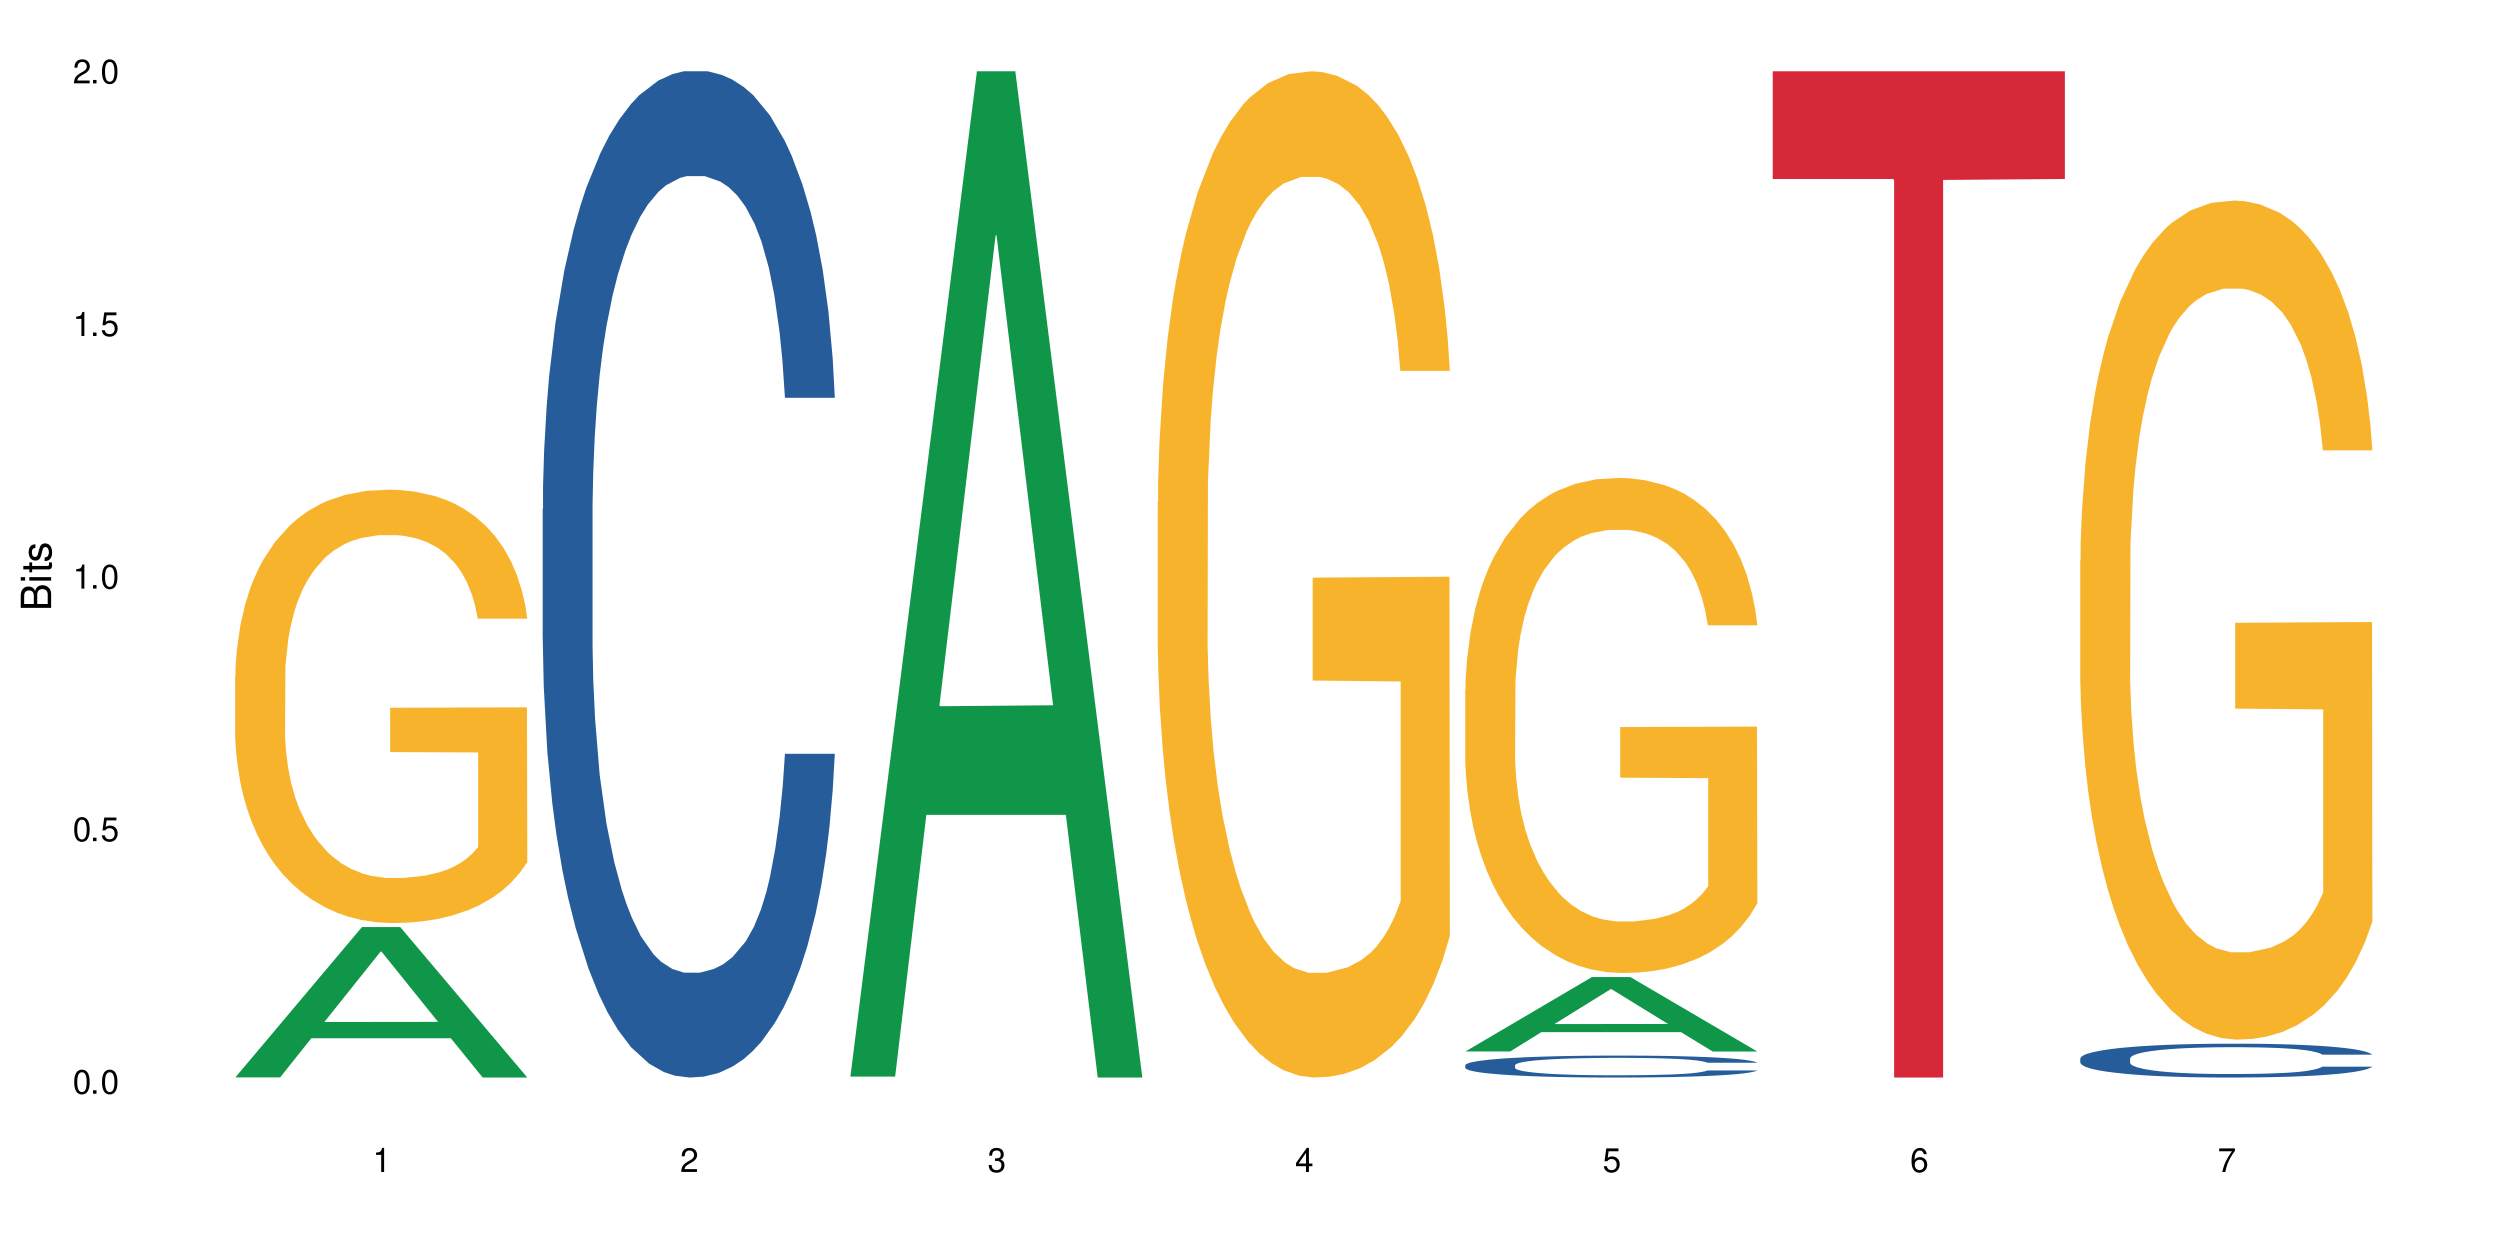 <?xml version="1.0" encoding="UTF-8"?>
<svg xmlns="http://www.w3.org/2000/svg" xmlns:xlink="http://www.w3.org/1999/xlink" width="720" height="360" viewBox="0 0 720 360">
<defs>
<g>
<g id="glyph-0-0">
</g>
<g id="glyph-0-1">
<path d="M 2.641 -6.938 C 2 -6.938 1.422 -6.656 1.078 -6.172 C 0.641 -5.562 0.406 -4.641 0.406 -3.359 C 0.406 -1.016 1.188 0.219 2.641 0.219 C 4.078 0.219 4.859 -1.016 4.859 -3.297 C 4.859 -4.641 4.656 -5.547 4.203 -6.172 C 3.844 -6.656 3.281 -6.938 2.641 -6.938 Z M 2.641 -6.188 C 3.547 -6.188 4 -5.25 4 -3.375 C 4 -1.406 3.562 -0.484 2.625 -0.484 C 1.734 -0.484 1.281 -1.438 1.281 -3.344 C 1.281 -5.25 1.734 -6.188 2.641 -6.188 Z M 2.641 -6.188 "/>
</g>
<g id="glyph-0-2">
<path d="M 1.828 -1 L 0.828 -1 L 0.828 0 L 1.828 0 Z M 1.828 -1 "/>
</g>
<g id="glyph-0-3">
<path d="M 4.562 -6.797 L 1.062 -6.797 L 0.547 -3.094 L 1.328 -3.094 C 1.719 -3.562 2.047 -3.734 2.578 -3.734 C 3.484 -3.734 4.062 -3.109 4.062 -2.094 C 4.062 -1.125 3.484 -0.531 2.578 -0.531 C 1.828 -0.531 1.375 -0.906 1.188 -1.672 L 0.328 -1.672 C 0.453 -1.109 0.547 -0.844 0.75 -0.594 C 1.125 -0.078 1.828 0.219 2.594 0.219 C 3.969 0.219 4.922 -0.781 4.922 -2.219 C 4.922 -3.562 4.031 -4.484 2.719 -4.484 C 2.25 -4.484 1.859 -4.359 1.469 -4.062 L 1.734 -5.969 L 4.562 -5.969 Z M 4.562 -6.797 "/>
</g>
<g id="glyph-0-4">
<path d="M 2.484 -4.938 L 2.484 0 L 3.328 0 L 3.328 -6.938 L 2.766 -6.938 C 2.469 -5.875 2.281 -5.734 0.984 -5.562 L 0.984 -4.938 Z M 2.484 -4.938 "/>
</g>
<g id="glyph-0-5">
<path d="M 4.859 -0.828 L 1.281 -0.828 C 1.359 -1.406 1.672 -1.781 2.5 -2.281 L 3.469 -2.828 C 4.406 -3.344 4.906 -4.062 4.906 -4.906 C 4.906 -5.484 4.672 -6.031 4.266 -6.406 C 3.859 -6.766 3.375 -6.938 2.719 -6.938 C 1.859 -6.938 1.219 -6.625 0.844 -6.031 C 0.609 -5.672 0.5 -5.234 0.484 -4.531 L 1.328 -4.531 C 1.359 -5.016 1.406 -5.281 1.531 -5.516 C 1.75 -5.938 2.188 -6.203 2.703 -6.203 C 3.469 -6.203 4.031 -5.641 4.031 -4.891 C 4.031 -4.344 3.719 -3.859 3.125 -3.516 L 2.234 -3 C 0.812 -2.172 0.406 -1.531 0.328 -0.016 L 4.859 -0.016 Z M 4.859 -0.828 "/>
</g>
<g id="glyph-0-6">
<path d="M 2.125 -3.188 L 2.578 -3.188 C 3.5 -3.188 3.984 -2.766 3.984 -1.922 C 3.984 -1.062 3.469 -0.531 2.594 -0.531 C 1.656 -0.531 1.203 -1 1.156 -2.016 L 0.312 -2.016 C 0.344 -1.453 0.438 -1.094 0.609 -0.781 C 0.953 -0.109 1.625 0.219 2.547 0.219 C 3.953 0.219 4.859 -0.625 4.859 -1.938 C 4.859 -2.828 4.516 -3.297 3.703 -3.594 C 4.344 -3.844 4.656 -4.328 4.656 -5.031 C 4.656 -6.219 3.875 -6.938 2.578 -6.938 C 1.203 -6.938 0.484 -6.172 0.453 -4.703 L 1.297 -4.703 C 1.312 -5.125 1.344 -5.359 1.453 -5.578 C 1.641 -5.969 2.062 -6.203 2.594 -6.203 C 3.344 -6.203 3.797 -5.75 3.797 -5 C 3.797 -4.516 3.609 -4.219 3.25 -4.047 C 3.016 -3.953 2.703 -3.922 2.125 -3.906 Z M 2.125 -3.188 "/>
</g>
<g id="glyph-0-7">
<path d="M 3.141 -1.672 L 3.141 0 L 3.984 0 L 3.984 -1.672 L 4.984 -1.672 L 4.984 -2.438 L 3.984 -2.438 L 3.984 -6.938 L 3.359 -6.938 L 0.266 -2.578 L 0.266 -1.672 Z M 3.141 -2.438 L 1 -2.438 L 3.141 -5.5 Z M 3.141 -2.438 "/>
</g>
<g id="glyph-0-8">
<path d="M 4.781 -5.125 C 4.609 -6.266 3.891 -6.938 2.844 -6.938 C 2.094 -6.938 1.422 -6.578 1.031 -5.953 C 0.594 -5.266 0.406 -4.422 0.406 -3.172 C 0.406 -2 0.578 -1.25 0.984 -0.641 C 1.359 -0.078 1.953 0.219 2.703 0.219 C 3.984 0.219 4.922 -0.75 4.922 -2.094 C 4.922 -3.375 4.062 -4.281 2.844 -4.281 C 2.172 -4.281 1.641 -4.031 1.281 -3.516 C 1.281 -5.234 1.828 -6.188 2.797 -6.188 C 3.391 -6.188 3.797 -5.797 3.938 -5.125 Z M 2.734 -3.531 C 3.547 -3.531 4.062 -2.953 4.062 -2.031 C 4.062 -1.156 3.484 -0.531 2.703 -0.531 C 1.922 -0.531 1.328 -1.188 1.328 -2.078 C 1.328 -2.938 1.906 -3.531 2.734 -3.531 Z M 2.734 -3.531 "/>
</g>
<g id="glyph-0-9">
<path d="M 4.984 -6.797 L 0.438 -6.797 L 0.438 -5.969 L 4.109 -5.969 C 2.5 -3.656 1.828 -2.234 1.328 0 L 2.219 0 C 2.594 -2.172 3.453 -4.047 4.984 -6.094 Z M 4.984 -6.797 "/>
</g>
<g id="glyph-1-0">
</g>
<g id="glyph-1-1">
<path d="M 0 -0.953 L 0 -4.891 C 0 -5.719 -0.234 -6.344 -0.734 -6.797 C -1.188 -7.234 -1.812 -7.469 -2.5 -7.469 C -3.547 -7.469 -4.188 -7 -4.625 -5.875 C -4.984 -6.688 -5.625 -7.094 -6.531 -7.094 C -7.172 -7.094 -7.734 -6.859 -8.141 -6.391 C -8.562 -5.922 -8.75 -5.344 -8.75 -4.5 L -8.75 -0.953 Z M -4.984 -2.062 L -7.766 -2.062 L -7.766 -4.219 C -7.766 -4.844 -7.688 -5.203 -7.453 -5.5 C -7.219 -5.812 -6.859 -5.969 -6.375 -5.969 C -5.891 -5.969 -5.531 -5.812 -5.297 -5.5 C -5.062 -5.203 -4.984 -4.844 -4.984 -4.219 Z M -0.984 -2.062 L -4 -2.062 L -4 -4.781 C -4 -5.766 -3.438 -6.359 -2.484 -6.359 C -1.547 -6.359 -0.984 -5.766 -0.984 -4.781 Z M -0.984 -2.062 "/>
</g>
<g id="glyph-1-2">
<path d="M -6.281 -1.797 L -6.281 -0.797 L 0 -0.797 L 0 -1.797 Z M -8.75 -1.797 L -8.75 -0.797 L -7.484 -0.797 L -7.484 -1.797 Z M -8.75 -1.797 "/>
</g>
<g id="glyph-1-3">
<path d="M -6.281 -3.047 L -6.281 -2.016 L -8.016 -2.016 L -8.016 -1.016 L -6.281 -1.016 L -6.281 -0.172 L -5.469 -0.172 L -5.469 -1.016 L -0.719 -1.016 C -0.078 -1.016 0.281 -1.453 0.281 -2.234 C 0.281 -2.5 0.25 -2.719 0.188 -3.047 L -0.641 -3.047 C -0.609 -2.906 -0.594 -2.766 -0.594 -2.562 C -0.594 -2.141 -0.719 -2.016 -1.156 -2.016 L -5.469 -2.016 L -5.469 -3.047 Z M -6.281 -3.047 "/>
</g>
<g id="glyph-1-4">
<path d="M -4.531 -5.25 C -5.766 -5.25 -6.469 -4.422 -6.469 -2.969 C -6.469 -1.516 -5.719 -0.562 -4.547 -0.562 C -3.562 -0.562 -3.094 -1.062 -2.734 -2.562 L -2.516 -3.484 C -2.344 -4.188 -2.094 -4.469 -1.641 -4.469 C -1.047 -4.469 -0.641 -3.875 -0.641 -3 C -0.641 -2.453 -0.797 -2 -1.062 -1.75 C -1.25 -1.594 -1.422 -1.531 -1.875 -1.469 L -1.875 -0.406 C -0.422 -0.453 0.281 -1.266 0.281 -2.922 C 0.281 -4.5 -0.5 -5.516 -1.719 -5.516 C -2.656 -5.516 -3.172 -4.984 -3.469 -3.734 L -3.703 -2.766 C -3.891 -1.953 -4.156 -1.609 -4.594 -1.609 C -5.188 -1.609 -5.547 -2.125 -5.547 -2.938 C -5.547 -3.75 -5.203 -4.172 -4.531 -4.203 Z M -4.531 -5.25 "/>
</g>
</g>
</defs>
<rect x="-72" y="-36" width="864" height="432" fill="rgb(100%, 100%, 100%)" fill-opacity="1"/>
<path fill-rule="nonzero" fill="rgb(6.275%, 58.824%, 28.235%)" fill-opacity="1" d="M 67.73 310.293 L 67.82 310.25 L 104.227 267.004 L 115.281 267.004 L 151.867 310.332 L 139.012 310.332 L 129.844 299.023 L 89.664 299.023 L 80.676 310.293 L 67.73 310.293 L 93.527 294.344 L 126.156 294.301 L 109.887 274.082 L 109.707 274.043 L 109.527 274.164 L 93.438 294.301 L 93.527 294.344 Z M 67.73 310.293 "/>
<path fill-rule="nonzero" fill="rgb(96.863%, 70.196%, 16.863%)" fill-opacity="1" d="M 67.73 194.484 L 67.832 194.371 L 67.832 192.09 L 68.242 186.961 L 69.27 179.895 L 70.605 174.082 L 72.039 169.52 L 72.965 167.129 L 74.504 163.707 L 75.836 161.199 L 79.223 156.07 L 83.531 151.281 L 85.891 149.23 L 88.559 147.293 L 92.355 145.129 L 94.102 144.328 L 99.438 142.508 L 105.488 141.367 L 112.16 141.023 L 115.238 141.137 L 119.441 141.594 L 125.188 142.848 L 128.473 143.988 L 131.039 145.129 L 133.707 146.609 L 136.988 148.891 L 140.066 151.625 L 142.527 154.359 L 144.992 157.781 L 147.043 161.43 L 148.789 165.418 L 150.328 170.203 L 151.25 174.195 L 151.867 178.184 L 137.605 178.184 L 136.785 174.195 L 135.859 171.117 L 134.32 167.355 L 132.781 164.621 L 131.242 162.453 L 128.371 159.488 L 125.906 157.668 L 122.828 156.07 L 119.855 155.043 L 116.469 154.359 L 114.414 154.133 L 108.977 154.133 L 104.055 154.93 L 101.18 155.844 L 99.129 156.754 L 96.254 158.465 L 94.512 159.832 L 93.484 160.742 L 90.406 164.277 L 88.355 167.469 L 87.227 169.637 L 85.789 173.055 L 84.762 176.133 L 83.633 180.691 L 83.02 184.109 L 82.199 191.863 L 82.094 212.379 L 82.402 216.711 L 83.02 221.383 L 83.84 225.488 L 85.07 229.82 L 86.301 233.125 L 88.457 237.57 L 90.305 240.535 L 91.742 242.473 L 94.512 245.551 L 95.641 246.574 L 98.309 248.629 L 101.078 250.223 L 104.465 251.59 L 107.027 252.273 L 111.133 252.844 L 116.363 252.844 L 122.52 252.16 L 126.422 251.25 L 129.09 250.336 L 130.832 249.539 L 132.988 248.285 L 134.527 247.145 L 135.961 245.891 L 137.707 243.953 L 137.707 216.711 L 112.363 216.598 L 112.363 203.832 L 151.762 203.715 L 151.867 248.285 L 149.711 251.363 L 147.043 254.328 L 144.48 256.605 L 141.812 258.543 L 138.016 260.711 L 134.938 262.078 L 130.215 263.672 L 125.906 264.699 L 121.395 265.383 L 117.391 265.727 L 112.672 265.84 L 108.465 265.609 L 103.949 264.926 L 100.359 264.016 L 97.074 262.875 L 93.793 261.395 L 89.688 259 L 87.02 257.062 L 84.25 254.668 L 81.48 251.82 L 79.016 248.742 L 77.375 246.348 L 75.734 243.613 L 73.988 240.191 L 72.348 236.316 L 71.117 232.785 L 69.988 228.793 L 69.168 225.031 L 68.348 219.902 L 67.938 215.801 L 67.73 212.266 Z M 67.73 194.484 "/>
<path fill-rule="nonzero" fill="rgb(14.51%, 36.078%, 60%)" fill-opacity="1" d="M 156.293 146.621 L 156.398 146.355 L 156.398 140 L 156.703 129.934 L 157.422 117.215 L 158.141 108.477 L 159.988 92.844 L 162.555 77.746 L 165.223 66.09 L 167.172 59.203 L 168.914 53.902 L 172.918 44.102 L 175.48 39.07 L 178.25 34.566 L 181.637 30.062 L 184.102 27.414 L 189.641 23.176 L 193.746 21.32 L 196.926 20.527 L 203.801 20.527 L 207.902 21.586 L 210.879 22.91 L 214.164 25.031 L 216.934 27.414 L 221.754 33.242 L 226.066 40.66 L 228.016 44.898 L 231.094 53.109 L 233.453 61.055 L 235.094 67.945 L 236.941 77.746 L 238.582 89.668 L 239.812 103.176 L 240.43 114.566 L 226.066 114.566 L 225.348 103.973 L 224.527 95.758 L 222.988 84.898 L 221.449 77.215 L 219.293 69.535 L 217.344 64.5 L 214.676 59.469 L 212.316 56.289 L 209.855 53.902 L 207.492 52.316 L 202.98 50.727 L 197.746 50.727 L 195.797 51.254 L 191.797 53.375 L 189.641 55.23 L 186.562 58.938 L 184.406 62.383 L 181.844 67.68 L 180.098 72.184 L 177.945 79.07 L 176.406 85.164 L 174.66 93.906 L 173.633 100.527 L 172.711 107.945 L 171.891 116.688 L 171.273 125.957 L 170.863 135.762 L 170.66 145.297 L 170.66 186.355 L 170.863 195.895 L 171.379 207.02 L 172.711 223.18 L 174.66 237.219 L 176.918 248.344 L 179.074 256.293 L 180.305 260 L 181.945 264.238 L 184.512 269.535 L 188.203 274.836 L 190.359 276.953 L 193.641 279.074 L 197.027 280.133 L 201.543 280.133 L 205.543 279.074 L 208.211 277.75 L 210.98 275.629 L 214.777 271.125 L 217.137 266.887 L 219.191 261.855 L 220.73 256.82 L 221.754 252.582 L 223.293 244.371 L 224.527 235.363 L 225.449 226.094 L 226.066 217.086 L 240.43 217.086 L 239.812 227.684 L 238.891 238.012 L 237.969 245.695 L 236.531 254.969 L 234.891 263.18 L 232.527 272.449 L 230.578 278.543 L 228.016 285.168 L 225.656 290.199 L 223.09 294.703 L 219.293 300 L 216.832 302.648 L 214.164 305.035 L 210.98 307.152 L 206.98 309.008 L 202.672 310.066 L 198.668 310.332 L 194.359 309.801 L 191.18 308.742 L 186.973 306.359 L 181.738 301.59 L 177.945 296.559 L 174.969 291.523 L 172.402 286.227 L 169.531 279.074 L 165.836 267.418 L 163.578 258.41 L 162.039 250.992 L 160.297 240.664 L 159.066 231.391 L 157.629 216.555 L 156.602 197.746 L 156.293 183.18 Z M 156.293 146.621 "/>
<path fill-rule="nonzero" fill="rgb(6.275%, 58.824%, 28.235%)" fill-opacity="1" d="M 244.859 310.059 L 244.949 309.789 L 281.352 20.527 L 292.41 20.527 L 328.992 310.332 L 316.141 310.332 L 306.969 234.684 L 266.789 234.684 L 257.801 310.059 L 244.859 310.059 L 270.656 203.391 L 303.285 203.117 L 287.016 67.875 L 286.836 67.602 L 286.656 68.418 L 270.566 203.117 L 270.656 203.391 Z M 244.859 310.059 "/>
<path fill-rule="nonzero" fill="rgb(96.863%, 70.196%, 16.863%)" fill-opacity="1" d="M 333.422 144.652 L 333.523 144.387 L 333.523 139.094 L 333.934 127.184 L 334.961 110.777 L 336.293 97.277 L 337.73 86.691 L 338.652 81.133 L 340.191 73.195 L 341.527 67.371 L 344.914 55.461 L 349.223 44.348 L 351.582 39.582 L 354.25 35.082 L 358.047 30.055 L 359.789 28.203 L 365.125 23.965 L 371.18 21.32 L 377.848 20.527 L 380.926 20.789 L 385.133 21.848 L 390.879 24.762 L 394.164 27.406 L 396.727 30.055 L 399.395 33.496 L 402.68 38.789 L 405.758 45.141 L 408.219 51.492 L 410.684 59.43 L 412.734 67.902 L 414.477 77.164 L 416.016 88.281 L 416.941 97.543 L 417.555 106.805 L 403.293 106.805 L 402.473 97.543 L 401.551 90.398 L 400.012 81.664 L 398.473 75.312 L 396.934 70.281 L 394.059 63.402 L 391.598 59.168 L 388.52 55.461 L 385.543 53.078 L 382.156 51.492 L 380.105 50.961 L 374.668 50.961 L 369.742 52.816 L 366.871 54.934 L 364.816 57.051 L 361.945 61.02 L 360.199 64.195 L 359.176 66.312 L 356.098 74.516 L 354.043 81.93 L 352.914 86.957 L 351.48 94.898 L 350.453 102.043 L 349.324 112.629 L 348.711 120.57 L 347.887 138.566 L 347.785 186.207 L 348.094 196.262 L 348.711 207.113 L 349.531 216.641 L 350.762 226.699 L 351.992 234.375 L 354.148 244.695 L 355.992 251.578 L 357.43 256.078 L 360.199 263.223 L 361.328 265.605 L 363.996 270.367 L 366.766 274.074 L 370.152 277.25 L 372.719 278.836 L 376.824 280.16 L 382.055 280.16 L 388.211 278.574 L 392.109 276.457 L 394.777 274.34 L 396.523 272.484 L 398.676 269.574 L 400.215 266.926 L 401.652 264.016 L 403.398 259.516 L 403.398 196.262 L 378.055 195.996 L 378.055 166.355 L 417.453 166.09 L 417.555 269.574 L 415.402 276.719 L 412.734 283.602 L 410.168 288.895 L 407.5 293.395 L 403.703 298.422 L 400.625 301.598 L 395.906 305.305 L 391.598 307.688 L 387.082 309.273 L 383.082 310.066 L 378.363 310.332 L 374.156 309.805 L 369.641 308.215 L 366.051 306.098 L 362.766 303.453 L 359.484 300.012 L 355.379 294.453 L 352.711 289.953 L 349.941 284.395 L 347.172 277.777 L 344.707 270.633 L 343.066 265.074 L 341.426 258.723 L 339.68 250.781 L 338.039 241.785 L 336.809 233.578 L 335.68 224.316 L 334.859 215.582 L 334.035 203.672 L 333.625 194.145 L 333.422 185.941 Z M 333.422 144.652 "/>
<path fill-rule="nonzero" fill="rgb(6.275%, 58.824%, 28.235%)" fill-opacity="1" d="M 421.984 302.828 L 422.074 302.809 L 458.48 281.391 L 469.535 281.391 L 506.121 302.848 L 493.266 302.848 L 484.098 297.246 L 443.918 297.246 L 434.93 302.828 L 421.984 302.828 L 447.781 294.93 L 480.41 294.91 L 464.141 284.895 L 463.961 284.875 L 463.781 284.938 L 447.691 294.91 L 447.781 294.93 Z M 421.984 302.828 "/>
<path fill-rule="nonzero" fill="rgb(14.51%, 36.078%, 60%)" fill-opacity="1" d="M 421.984 306.762 L 422.086 306.758 L 422.086 306.617 L 422.395 306.398 L 423.113 306.121 L 423.832 305.93 L 425.68 305.59 L 428.242 305.262 L 430.91 305.008 L 432.859 304.855 L 434.605 304.742 L 438.605 304.527 L 441.172 304.418 L 443.941 304.32 L 447.328 304.223 L 449.789 304.164 L 455.332 304.07 L 459.434 304.031 L 462.617 304.012 L 469.488 304.012 L 473.594 304.035 L 476.57 304.066 L 479.852 304.109 L 482.625 304.164 L 487.445 304.289 L 491.754 304.453 L 493.703 304.543 L 496.781 304.723 L 499.145 304.898 L 500.785 305.047 L 502.633 305.262 L 504.273 305.52 L 505.504 305.816 L 506.121 306.062 L 491.754 306.062 L 491.035 305.832 L 490.215 305.652 L 488.676 305.418 L 487.137 305.25 L 484.984 305.082 L 483.035 304.973 L 480.367 304.863 L 478.008 304.793 L 475.543 304.742 L 473.184 304.707 L 468.668 304.672 L 463.438 304.672 L 461.488 304.684 L 457.484 304.73 L 455.332 304.77 L 452.254 304.852 L 450.098 304.926 L 447.531 305.043 L 445.789 305.141 L 443.633 305.289 L 442.094 305.422 L 440.352 305.613 L 439.324 305.758 L 438.402 305.918 L 437.582 306.109 L 436.965 306.312 L 436.555 306.527 L 436.348 306.734 L 436.348 307.629 L 436.555 307.836 L 437.066 308.078 L 438.402 308.434 L 440.352 308.738 L 442.609 308.98 L 444.762 309.152 L 445.992 309.234 L 447.637 309.328 L 450.199 309.441 L 453.895 309.559 L 456.051 309.605 L 459.332 309.652 L 462.719 309.676 L 467.234 309.676 L 471.234 309.652 L 473.902 309.621 L 476.672 309.574 L 480.469 309.477 L 482.828 309.387 L 484.879 309.273 L 486.418 309.164 L 487.445 309.074 L 488.984 308.895 L 490.215 308.699 L 491.141 308.496 L 491.754 308.301 L 506.121 308.301 L 505.504 308.531 L 504.582 308.754 L 503.656 308.922 L 502.223 309.125 L 500.578 309.305 L 498.219 309.508 L 496.27 309.641 L 493.703 309.785 L 491.344 309.895 L 488.781 309.992 L 484.984 310.105 L 482.52 310.164 L 479.852 310.219 L 476.672 310.262 L 472.672 310.305 L 468.363 310.328 L 464.359 310.332 L 460.051 310.32 L 456.871 310.297 L 452.664 310.246 L 447.43 310.141 L 443.633 310.031 L 440.66 309.922 L 438.094 309.809 L 435.219 309.652 L 431.527 309.398 L 429.27 309.199 L 427.73 309.039 L 425.984 308.812 L 424.754 308.609 L 423.32 308.289 L 422.293 307.879 L 421.984 307.559 Z M 421.984 306.762 "/>
<path fill-rule="nonzero" fill="rgb(96.863%, 70.196%, 16.863%)" fill-opacity="1" d="M 421.984 198.711 L 422.086 198.582 L 422.086 195.977 L 422.496 190.117 L 423.523 182.047 L 424.859 175.402 L 426.293 170.195 L 427.219 167.461 L 428.758 163.555 L 430.09 160.691 L 433.477 154.832 L 437.785 149.363 L 440.145 147.02 L 442.812 144.805 L 446.609 142.332 L 448.355 141.418 L 453.688 139.336 L 459.742 138.031 L 466.41 137.641 L 469.488 137.773 L 473.695 138.293 L 479.441 139.727 L 482.727 141.027 L 485.293 142.332 L 487.957 144.023 L 491.242 146.629 L 494.32 149.754 L 496.781 152.879 L 499.246 156.785 L 501.297 160.949 L 503.043 165.508 L 504.582 170.977 L 505.504 175.535 L 506.121 180.094 L 491.859 180.094 L 491.035 175.535 L 490.113 172.02 L 488.574 167.723 L 487.035 164.598 L 485.496 162.121 L 482.625 158.738 L 480.16 156.652 L 477.082 154.832 L 474.105 153.66 L 470.723 152.879 L 468.668 152.617 L 463.23 152.617 L 458.305 153.527 L 455.434 154.57 L 453.383 155.613 L 450.508 157.566 L 448.766 159.129 L 447.738 160.168 L 444.66 164.207 L 442.609 167.852 L 441.48 170.324 L 440.043 174.23 L 439.016 177.75 L 437.887 182.957 L 437.273 186.863 L 436.453 195.719 L 436.348 219.156 L 436.656 224.105 L 437.273 229.441 L 438.094 234.129 L 439.324 239.078 L 440.555 242.855 L 442.711 247.934 L 444.559 251.316 L 445.992 253.531 L 448.766 257.047 L 449.895 258.219 L 452.562 260.562 L 455.332 262.387 L 458.715 263.949 L 461.281 264.73 L 465.387 265.383 L 470.617 265.383 L 476.773 264.602 L 480.676 263.559 L 483.34 262.516 L 485.086 261.605 L 487.242 260.172 L 488.781 258.871 L 490.215 257.438 L 491.961 255.227 L 491.961 224.105 L 466.617 223.973 L 466.617 209.391 L 506.016 209.258 L 506.121 260.172 L 503.965 263.688 L 501.297 267.074 L 498.73 269.68 L 496.066 271.891 L 492.27 274.367 L 489.191 275.93 L 484.469 277.75 L 480.16 278.922 L 475.645 279.703 L 471.645 280.094 L 466.926 280.227 L 462.719 279.965 L 458.203 279.184 L 454.613 278.141 L 451.328 276.84 L 448.047 275.148 L 443.941 272.414 L 441.273 270.199 L 438.504 267.465 L 435.734 264.211 L 433.27 260.695 L 431.629 257.961 L 429.988 254.836 L 428.242 250.926 L 426.602 246.5 L 425.371 242.465 L 424.242 237.906 L 423.422 233.609 L 422.602 227.75 L 422.191 223.062 L 421.984 219.027 Z M 421.984 198.711 "/>
<path fill-rule="nonzero" fill="rgb(83.922%, 15.686%, 22.353%)" fill-opacity="1" d="M 510.547 20.527 L 594.684 20.527 L 594.684 51.547 L 559.617 51.82 L 559.617 310.332 L 545.512 310.332 L 545.512 52.094 L 545.305 51.547 L 510.547 51.547 Z M 510.547 20.527 "/>
<path fill-rule="nonzero" fill="rgb(14.51%, 36.078%, 60%)" fill-opacity="1" d="M 599.113 304.828 L 599.215 304.816 L 599.215 304.605 L 599.523 304.266 L 600.238 303.836 L 600.957 303.543 L 602.805 303.02 L 605.371 302.512 L 608.039 302.117 L 609.988 301.887 L 611.73 301.707 L 615.734 301.379 L 618.297 301.211 L 621.07 301.059 L 624.453 300.906 L 626.918 300.816 L 632.457 300.676 L 636.562 300.613 L 639.742 300.586 L 646.617 300.586 L 650.723 300.621 L 653.695 300.664 L 656.98 300.738 L 659.75 300.816 L 664.574 301.012 L 668.883 301.262 L 670.832 301.406 L 673.91 301.68 L 676.27 301.949 L 677.91 302.18 L 679.758 302.512 L 681.398 302.91 L 682.633 303.363 L 683.246 303.75 L 668.883 303.75 L 668.164 303.391 L 667.344 303.117 L 665.805 302.75 L 664.266 302.492 L 662.109 302.234 L 660.16 302.062 L 657.492 301.895 L 655.133 301.789 L 652.672 301.707 L 650.312 301.656 L 645.797 301.602 L 640.562 301.602 L 638.613 301.617 L 634.613 301.691 L 632.457 301.754 L 629.379 301.879 L 627.227 301.992 L 624.66 302.172 L 622.914 302.324 L 620.762 302.555 L 619.223 302.758 L 617.477 303.055 L 616.453 303.277 L 615.527 303.527 L 614.707 303.82 L 614.09 304.133 L 613.68 304.461 L 613.477 304.781 L 613.477 306.164 L 613.68 306.484 L 614.195 306.859 L 615.527 307.402 L 617.477 307.875 L 619.734 308.246 L 621.891 308.516 L 623.121 308.641 L 624.762 308.781 L 627.328 308.961 L 631.02 309.137 L 633.176 309.211 L 636.461 309.281 L 639.844 309.316 L 644.359 309.316 L 648.359 309.281 L 651.027 309.238 L 653.801 309.164 L 657.594 309.016 L 659.957 308.871 L 662.008 308.703 L 663.547 308.531 L 664.574 308.391 L 666.113 308.113 L 667.344 307.812 L 668.266 307.5 L 668.883 307.195 L 683.246 307.195 L 682.633 307.551 L 681.707 307.898 L 680.785 308.16 L 679.348 308.469 L 677.707 308.746 L 675.348 309.059 L 673.398 309.262 L 670.832 309.484 L 668.473 309.656 L 665.906 309.809 L 662.109 309.984 L 659.648 310.074 L 656.98 310.152 L 653.801 310.227 L 649.797 310.289 L 645.488 310.324 L 641.488 310.332 L 637.176 310.316 L 633.996 310.277 L 629.789 310.199 L 624.559 310.039 L 620.762 309.871 L 617.785 309.699 L 615.219 309.523 L 612.348 309.281 L 608.652 308.891 L 606.395 308.586 L 604.855 308.336 L 603.113 307.988 L 601.883 307.676 L 600.445 307.18 L 599.418 306.547 L 599.113 306.055 Z M 599.113 304.828 "/>
<path fill-rule="nonzero" fill="rgb(96.863%, 70.196%, 16.863%)" fill-opacity="1" d="M 599.113 161.262 L 599.215 161.043 L 599.215 156.629 L 599.625 146.695 L 600.652 133.012 L 601.984 121.758 L 603.422 112.93 L 604.344 108.293 L 605.883 101.672 L 607.219 96.816 L 610.602 86.887 L 614.914 77.617 L 617.273 73.645 L 619.941 69.891 L 623.738 65.699 L 625.48 64.152 L 630.816 60.621 L 636.871 58.414 L 643.539 57.754 L 646.617 57.973 L 650.824 58.855 L 656.57 61.285 L 659.852 63.492 L 662.418 65.699 L 665.086 68.566 L 668.367 72.98 L 671.445 78.277 L 673.91 83.574 L 676.371 90.195 L 678.426 97.258 L 680.168 104.984 L 681.707 114.254 L 682.633 121.977 L 683.246 129.703 L 668.984 129.703 L 668.164 121.977 L 667.242 116.02 L 665.703 108.734 L 664.164 103.438 L 662.625 99.246 L 659.75 93.508 L 657.289 89.977 L 654.211 86.887 L 651.234 84.898 L 647.848 83.574 L 645.797 83.133 L 640.359 83.133 L 635.434 84.68 L 632.559 86.445 L 630.508 88.211 L 627.637 91.52 L 625.891 94.168 L 624.863 95.934 L 621.785 102.777 L 619.734 108.957 L 618.605 113.148 L 617.168 119.77 L 616.145 125.73 L 615.016 134.559 L 614.398 141.18 L 613.578 156.188 L 613.477 195.914 L 613.785 204.301 L 614.398 213.348 L 615.219 221.293 L 616.453 229.68 L 617.684 236.082 L 619.836 244.688 L 621.684 250.426 L 623.121 254.176 L 625.891 260.137 L 627.02 262.121 L 629.688 266.094 L 632.457 269.184 L 635.844 271.832 L 638.41 273.156 L 642.512 274.262 L 647.746 274.262 L 653.902 272.938 L 657.801 271.172 L 660.469 269.406 L 662.211 267.859 L 664.367 265.434 L 665.906 263.227 L 667.344 260.797 L 669.086 257.047 L 669.086 204.301 L 643.742 204.078 L 643.742 179.359 L 683.145 179.141 L 683.246 265.434 L 681.094 271.391 L 678.426 277.129 L 675.859 281.543 L 673.191 285.297 L 669.395 289.488 L 666.316 292.137 L 661.598 295.227 L 657.289 297.215 L 652.773 298.539 L 648.773 299.199 L 644.051 299.422 L 639.844 298.98 L 635.332 297.656 L 631.738 295.891 L 628.457 293.684 L 625.172 290.812 L 621.07 286.18 L 618.402 282.426 L 615.629 277.793 L 612.859 272.273 L 610.398 266.316 L 608.758 261.68 L 607.113 256.383 L 605.371 249.762 L 603.73 242.258 L 602.496 235.418 L 601.367 227.695 L 600.547 220.41 L 599.727 210.48 L 599.316 202.535 L 599.113 195.691 Z M 599.113 161.262 "/>
<g fill="rgb(0%, 0%, 0%)" fill-opacity="1">
<use xlink:href="#glyph-0-1" x="20.965" y="314.993"/>
<use xlink:href="#glyph-0-2" x="25.965" y="314.993"/>
<use xlink:href="#glyph-0-1" x="28.965" y="314.993"/>
</g>
<g fill="rgb(0%, 0%, 0%)" fill-opacity="1">
<use xlink:href="#glyph-0-1" x="20.965" y="242.251"/>
<use xlink:href="#glyph-0-2" x="25.965" y="242.251"/>
<use xlink:href="#glyph-0-3" x="28.965" y="242.251"/>
</g>
<g fill="rgb(0%, 0%, 0%)" fill-opacity="1">
<use xlink:href="#glyph-0-4" x="20.965" y="169.509"/>
<use xlink:href="#glyph-0-2" x="25.965" y="169.509"/>
<use xlink:href="#glyph-0-1" x="28.965" y="169.509"/>
</g>
<g fill="rgb(0%, 0%, 0%)" fill-opacity="1">
<use xlink:href="#glyph-0-4" x="20.965" y="96.767"/>
<use xlink:href="#glyph-0-2" x="25.965" y="96.767"/>
<use xlink:href="#glyph-0-3" x="28.965" y="96.767"/>
</g>
<g fill="rgb(0%, 0%, 0%)" fill-opacity="1">
<use xlink:href="#glyph-0-5" x="20.965" y="24.024"/>
<use xlink:href="#glyph-0-2" x="25.965" y="24.024"/>
<use xlink:href="#glyph-0-1" x="28.965" y="24.024"/>
</g>
<g fill="rgb(0%, 0%, 0%)" fill-opacity="1">
<use xlink:href="#glyph-0-4" x="107.297" y="337.532"/>
</g>
<g fill="rgb(0%, 0%, 0%)" fill-opacity="1">
<use xlink:href="#glyph-0-5" x="195.863" y="337.532"/>
</g>
<g fill="rgb(0%, 0%, 0%)" fill-opacity="1">
<use xlink:href="#glyph-0-6" x="284.426" y="337.532"/>
</g>
<g fill="rgb(0%, 0%, 0%)" fill-opacity="1">
<use xlink:href="#glyph-0-7" x="372.988" y="337.532"/>
</g>
<g fill="rgb(0%, 0%, 0%)" fill-opacity="1">
<use xlink:href="#glyph-0-3" x="461.551" y="337.532"/>
</g>
<g fill="rgb(0%, 0%, 0%)" fill-opacity="1">
<use xlink:href="#glyph-0-8" x="550.117" y="337.532"/>
</g>
<g fill="rgb(0%, 0%, 0%)" fill-opacity="1">
<use xlink:href="#glyph-0-9" x="638.68" y="337.532"/>
</g>
<g fill="rgb(0%, 0%, 0%)" fill-opacity="1">
<use xlink:href="#glyph-1-1" x="14.725" y="176.012"/>
<use xlink:href="#glyph-1-2" x="14.725" y="168.012"/>
<use xlink:href="#glyph-1-3" x="14.725" y="165.012"/>
<use xlink:href="#glyph-1-4" x="14.725" y="162.012"/>
</g>
</svg>
